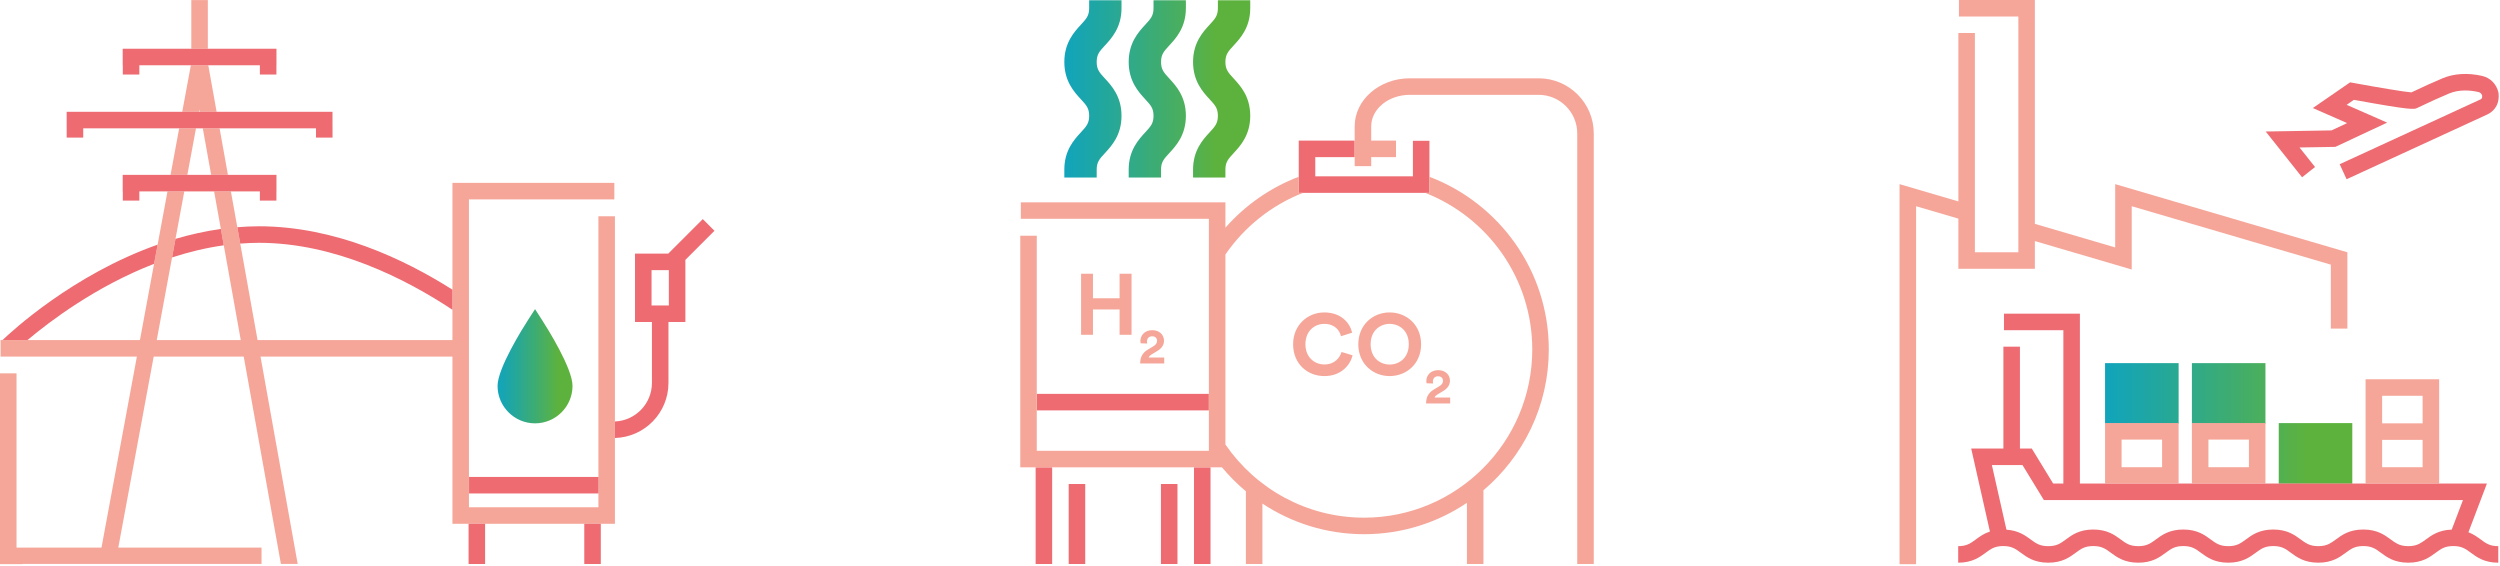 <svg width="605" height="137" viewBox="0 0 605 137" fill="none" xmlns="http://www.w3.org/2000/svg">
<g clip-path="url(#clip0_2206_1378)">
<path d="M50.298 11.8H46.298V0.016H50.298V11.8ZM47.428 31.057H43.359L41.274 42.313H45.342L47.428 31.057ZM48.266 26.535L48.359 27.057H52.423L50.405 15.8H46.186L44.1 27.057H48.169L48.266 26.535ZM51.095 42.313H55.159L53.141 31.057H49.077L51.095 42.313ZM146.813 52.342H144.812V115.411H144.849V119.411H144.812V122.76H113.488V48.255H148.673V44.255H109.488V82.295H62.328L58.142 58.949L57.431 54.986L55.876 46.313H51.812L53.443 55.409L54.153 59.367L58.264 82.295H37.934L41.639 62.303L42.472 57.804L44.601 46.313H40.532L38.144 59.204L37.284 63.845L33.866 82.295H0.139V86.295H33.125L24.559 132.527H4V90.341H0V136.527H5.46V136.478H63.292V132.527H28.627L37.193 86.295H58.981L67.979 136.478H72.043L63.045 86.295H109.488V126.76H148.812V52.342H146.813Z" fill="#F5A699"/>
<path d="M62.65 54.76C81.044 54.76 97.84 62.711 109.488 70.102V74.962C98.214 67.498 81.085 58.76 62.65 58.76C61.134 58.76 59.633 58.836 58.142 58.949L57.431 54.986C59.153 54.848 60.891 54.76 62.65 54.76ZM6.654 82.295C12.004 77.79 23.192 69.305 37.284 63.845L38.144 59.204C17.548 66.48 2.665 80.326 0.62 82.295H6.654ZM42.472 57.804L41.639 62.303C45.638 60.998 49.827 59.97 54.153 59.367L53.443 55.409C49.663 55.935 45.999 56.767 42.472 57.804ZM29.721 18.037H33.721V15.8H62.891V18.037H66.891V15.8H66.904V11.8H29.692V15.8H29.721V18.037ZM62.891 48.55H66.891V46.313H66.904V42.313H29.692V46.313H29.721V48.55H33.721V46.313H62.891V48.55ZM16.139 33.294H20.139V31.057H76.472V33.294H80.472V30.612H80.465V27.057H16.132V31.057H16.139V33.294ZM113.395 136.48H117.395V126.76H113.395V136.48ZM141.395 136.48H145.395V126.76H141.395V136.48ZM144.813 119.411H144.849V115.411H113.511V119.411H144.813ZM172.901 55.848L165.861 62.889V77.923H161.767V92.677C161.767 99.902 155.989 105.79 148.813 105.996V101.996C153.783 101.792 157.767 97.697 157.767 92.677V77.923H153.672V61.37H161.724L170.073 53.02L172.901 55.848ZM161.861 65.37H157.672V73.923H161.861V65.37Z" fill="#ED6B71"/>
<path d="M131.161 77.418L129.479 74.809L127.798 77.418C126.564 79.334 120.41 89.103 120.41 93.38C120.41 98.381 124.479 102.45 129.479 102.45C134.48 102.45 138.55 98.381 138.55 93.38C138.55 89.103 132.395 79.334 131.161 77.418Z" fill="url(#paint0_linear_2206_1378)"/>
</g>
<g clip-path="url(#clip1_2206_1378)">
<path d="M345.924 34.066V46.672H314.296V34.021H327.831V38.021H318.296V42.672H341.924V34.066H345.924ZM258.622 136.485H262.622V117.136H258.622V136.485ZM280.947 136.485H284.947V117.136H280.947V136.485ZM250.622 136.485H254.622V113.09H250.622V136.485ZM288.947 136.485H292.947V113.09H288.947V136.485ZM292.541 99.322V95.322H250.878V99.322H292.541Z" fill="#ED6B71"/>
<path d="M374.808 84.578C374.808 98.219 368.658 110.445 358.994 118.65V136.485H354.994V121.689C347.877 126.477 339.315 129.276 330.11 129.276C321.025 129.276 312.568 126.544 305.506 121.869V136.485H301.506V118.893C299.404 117.138 297.464 115.196 295.715 113.09H246.901V57.043H250.901V95.322H250.878V99.322H250.901V109.09H292.551V52.957H247.04V48.957H296.551V55.102C301.333 49.664 307.408 45.394 314.296 42.779V46.672H315.325C307.673 49.667 301.141 54.908 296.551 61.588V107.568C303.893 118.252 316.195 125.276 330.11 125.276C352.551 125.276 370.808 107.019 370.808 84.578C370.808 67.352 360.045 52.602 344.895 46.672H345.924V42.779C362.787 49.18 374.808 65.498 374.808 84.578ZM372.353 18.95H341.17C333.814 18.95 327.831 24.166 327.831 30.578V40.206H331.831V38.021H337.831V34.021H331.831V30.578C331.831 26.372 336.021 22.95 341.17 22.95H372.353C377.502 22.95 381.691 27.139 381.691 32.289V136.485H385.691V32.289C385.691 24.934 379.708 18.95 372.353 18.95ZM312.932 83.321C312.932 88.031 316.371 91.011 320.498 91.011C324.646 91.011 326.773 88.26 327.336 85.989L324.646 85.175C324.25 86.551 323.021 88.198 320.498 88.198C318.123 88.198 315.914 86.468 315.914 83.321C315.914 79.965 318.248 78.381 320.457 78.381C323.021 78.381 324.168 79.944 324.521 81.361L327.23 80.507C326.648 78.11 324.543 75.608 320.457 75.608C316.496 75.608 312.932 78.61 312.932 83.321ZM328.711 83.321C328.711 78.547 332.297 75.608 336.299 75.608C340.322 75.608 343.906 78.547 343.906 83.321C343.906 88.073 340.322 91.011 336.299 91.011C332.297 91.011 328.711 88.073 328.711 83.321ZM331.693 83.3C331.693 86.635 334.027 88.219 336.299 88.219C338.592 88.219 340.926 86.635 340.926 83.3C340.926 79.965 338.592 78.381 336.299 78.381C334.027 78.381 331.693 79.965 331.693 83.3ZM348.268 93.498L346.967 94.276C345.559 95.126 345.121 96.255 345.109 97.64H350.939V96.195H347.162C347.283 95.891 347.537 95.672 347.842 95.478L349.359 94.555C350.332 93.96 350.891 93.133 350.891 92.114C350.891 90.741 349.809 89.575 348.049 89.575C346.215 89.575 345.17 90.826 345.17 92.211C345.17 92.405 345.205 92.648 345.23 92.757L346.822 92.806C346.785 92.672 346.76 92.514 346.76 92.368C346.76 91.628 347.174 91.057 348.012 91.057C348.801 91.057 349.201 91.567 349.201 92.138C349.201 92.684 348.936 93.097 348.268 93.498ZM261.622 66.247V81.025H264.498V74.897H270.939V81.025H273.836V66.247H270.939V72.187H264.498V66.247H261.622ZM279.071 83.824L277.771 84.601C276.362 85.451 275.925 86.581 275.913 87.966H281.743V86.52H277.966C278.087 86.217 278.342 85.998 278.646 85.803L280.164 84.881C281.136 84.285 281.694 83.459 281.694 82.439C281.694 81.067 280.613 79.901 278.853 79.901C277.019 79.901 275.974 81.152 275.974 82.536C275.974 82.731 276.01 82.973 276.034 83.083L277.626 83.132C277.589 82.998 277.564 82.84 277.564 82.694C277.564 81.953 277.978 81.383 278.816 81.383C279.605 81.383 280.006 81.893 280.006 82.464C280.006 83.01 279.739 83.423 279.071 83.824Z" fill="#F5A699"/>
<path d="M265.398 42.958H257.568V41.043C257.568 36.37 259.965 33.772 261.552 32.053C262.901 30.591 263.577 29.859 263.577 28.026C263.577 26.19 262.901 25.457 261.555 23.997C259.967 22.277 257.568 19.678 257.568 15C257.568 10.321 259.967 7.722 261.554 6.003C262.9 4.543 263.577 3.81 263.577 1.973V0.058H271.407V1.973C271.407 6.651 269.009 9.25 267.422 10.97C266.074 12.431 265.398 13.164 265.398 15C265.398 16.836 266.075 17.569 267.422 19.029C269.011 20.752 271.407 23.351 271.407 28.026C271.407 32.699 269.011 35.297 267.425 37.015C266.074 38.478 265.398 39.21 265.398 41.043V42.958ZM280.974 41.043C280.974 39.21 281.649 38.478 282.998 37.018C284.585 35.299 286.983 32.7 286.983 28.026C286.983 23.349 284.586 20.75 282.997 19.029C281.65 17.569 280.974 16.836 280.974 15C280.974 13.164 281.649 12.431 282.997 10.97C284.585 9.25 286.983 6.65 286.983 1.973V0.058H279.153V1.973C279.153 3.81 278.477 4.543 277.13 6.003C275.542 7.723 273.144 10.322 273.144 15C273.144 19.676 275.542 22.276 277.13 23.997C278.478 25.457 279.153 26.19 279.153 28.026C279.153 29.859 278.478 30.591 277.13 32.05C275.542 33.77 273.144 36.368 273.144 41.043V42.958H280.974V41.043ZM296.55 41.043C296.55 39.21 297.226 38.478 298.574 37.018C300.161 35.299 302.56 32.7 302.56 28.026C302.56 23.349 300.162 20.75 298.573 19.029C297.227 17.569 296.55 16.836 296.55 15C296.55 13.164 297.226 12.431 298.573 10.97C300.161 9.25 302.56 6.65 302.56 1.973V0.058H294.729V1.973C294.729 3.81 294.053 4.543 292.706 6.003C291.118 7.723 288.72 10.322 288.72 15C288.72 19.676 291.118 22.276 292.706 23.997C294.054 25.457 294.729 26.19 294.729 28.026C294.729 29.859 294.054 30.591 292.706 32.05C291.118 33.77 288.72 36.368 288.72 41.043V42.958H296.55V41.043Z" fill="url(#paint1_linear_2206_1378)"/>
</g>
<g clip-path="url(#clip2_2206_1378)">
<path d="M569.257 102.39V117.055H551.455V102.39H569.257ZM509.423 102.39V102.541H527.225V87.877H509.423V102.39ZM530.439 98.983V102.541H548.24V87.877H530.439V98.983Z" fill="url(#paint2_linear_2206_1378)"/>
<path d="M511.877 44.563L568.063 61.053V79.52H564.063V64.048L515.877 49.906V65.222L492.437 58.342V65.048H473.925V52.91L463.691 49.906V136.543H459.691V44.563L473.925 48.741V7.985H477.925V61.048H488.437V4H474.064V0H492.437V54.173L511.877 59.879V44.563ZM524.203 102.39H527.225V117.055H509.423V102.39H524.203ZM513.423 113.055H523.225V106.39H513.423V113.055ZM530.439 102.39H548.24V117.055H530.439V102.39ZM534.439 106.39V113.055H544.24V106.39H534.439ZM590.272 91.784V117.055H572.471V91.784H590.272ZM586.272 106.448H576.471V113.055H586.272V106.448ZM586.272 95.784H576.471V102.448H586.272V95.784Z" fill="#F5A699"/>
<path d="M597.358 128.801L601.837 117.013H590.272V117.055H572.471V117.013H548.24V117.055H530.439V117.013H527.225V117.055H509.423V117.013H503.335V75.907H484.963V79.907H499.335V117.013H496.861L491.686 108.543H488.823V83.892H484.823V108.543H477.03L480.969 126.011L481.56 128.631C480.087 129.116 479.046 129.884 478.144 130.55C476.869 131.491 475.949 132.171 473.883 132.171V136.171C477.266 136.171 479.07 134.838 480.521 133.768C481.795 132.827 482.715 132.146 484.781 132.146C486.848 132.146 487.769 132.827 489.043 133.768C490.493 134.839 492.298 136.171 495.681 136.171C499.062 136.171 500.865 134.838 502.314 133.768C503.588 132.826 504.508 132.146 506.572 132.146C508.637 132.146 509.558 132.827 510.831 133.768C512.28 134.838 514.084 136.171 517.467 136.171C520.849 136.171 522.651 134.838 524.101 133.767C525.374 132.826 526.294 132.146 528.357 132.146C530.421 132.146 531.34 132.826 532.613 133.767C534.062 134.838 535.865 136.171 539.246 136.171C542.627 136.171 544.431 134.838 545.88 133.767C547.152 132.826 548.071 132.146 550.134 132.146C552.198 132.146 553.118 132.826 554.392 133.768C555.841 134.838 557.644 136.171 561.025 136.171C564.406 136.171 566.21 134.838 567.658 133.768C568.932 132.826 569.852 132.146 571.915 132.146C573.979 132.146 574.899 132.826 576.173 133.768C577.622 134.838 579.425 136.171 582.807 136.171C586.188 136.171 587.992 134.838 589.44 133.767C590.714 132.826 591.633 132.146 593.696 132.146C595.76 132.146 596.679 132.826 597.952 133.767C599.4 134.838 601.204 136.171 604.586 136.171V132.171C602.522 132.171 601.603 131.492 600.329 130.55C599.523 129.954 598.595 129.284 597.358 128.801ZM582.807 132.171C581.662 132.171 580.872 131.957 580.176 131.61C579.617 131.331 579.117 130.97 578.55 130.551C577.101 129.479 575.297 128.146 571.915 128.146C568.533 128.146 566.729 129.479 565.281 130.551C564.7 130.98 564.189 131.351 563.613 131.632C562.927 131.966 562.147 132.171 561.025 132.171C559.911 132.171 559.134 131.969 558.451 131.638C557.869 131.357 557.354 130.984 556.769 130.551C555.319 129.479 553.516 128.146 550.134 128.146C546.753 128.146 544.95 129.479 543.502 130.551C542.901 130.994 542.377 131.376 541.777 131.66C541.104 131.978 540.336 132.171 539.246 132.171C538.163 132.171 537.398 131.981 536.728 131.667C536.123 131.382 535.595 130.998 534.99 130.551C533.542 129.479 531.738 128.146 528.357 128.146C524.976 128.146 523.173 129.479 521.724 130.551C521.104 131.009 520.566 131.403 519.941 131.689C519.282 131.99 518.526 132.171 517.467 132.171C516.414 132.171 515.66 131.993 515.004 131.695C514.373 131.409 513.832 131.012 513.208 130.55C511.759 129.479 509.955 128.146 506.572 128.146C503.19 128.146 501.387 129.479 499.938 130.551C499.298 131.023 498.747 131.43 498.096 131.717C497.451 132.002 496.708 132.171 495.681 132.171C494.661 132.171 493.921 132.005 493.28 131.724C492.621 131.435 492.065 131.027 491.42 130.55C490.088 129.567 488.44 128.375 485.56 128.185L484.855 125.059L484.823 124.918L484.62 124.016L482.032 112.543H489.441L493.491 119.169L494.617 121.013H596.038L593.321 128.165C590.19 128.263 588.455 129.521 587.063 130.55C586.501 130.966 586.004 131.325 585.451 131.603C584.751 131.954 583.959 132.171 582.807 132.171ZM564.226 31.558L568.005 29.789L559.709 26.145L568.73 19.926L569.545 20.075C575.366 21.145 581.917 22.242 583.554 22.36C586.382 21.009 588.85 19.894 591.111 18.944C593.879 17.781 597.175 17.581 600.646 18.366C602.633 18.825 604.07 20.247 604.598 22.27L604.65 22.556C604.9 24.834 603.983 26.638 602.068 27.635C601.658 27.842 575.794 39.732 567.876 43.373L567.041 41.555L566.206 39.738C582.227 32.373 599.72 24.327 600.268 24.064C600.496 23.944 600.73 23.822 600.688 23.143C600.482 22.515 600.104 22.346 599.755 22.265C597.915 21.849 595.182 21.573 592.66 22.632C590.353 23.602 587.815 24.751 584.905 26.147C584.259 26.468 583.731 26.736 569.638 24.159L567.885 25.367L577.688 29.674L565.147 35.543L556.481 35.69L560.235 40.414L558.67 41.658L557.104 42.902L548.304 31.828L564.226 31.558Z" fill="#ED6B71"/>
</g>
<defs>
<linearGradient id="paint0_linear_2206_1378" x1="114.49" y1="88.629" x2="138.184" y2="88.629" gradientUnits="userSpaceOnUse">
<stop offset="0.07" stop-color="#00A1D6"/>
<stop offset="0.19" stop-color="#0AA3C6"/>
<stop offset="0.42" stop-color="#23A79D"/>
<stop offset="0.74" stop-color="#4BAF5C"/>
<stop offset="0.87" stop-color="#5DB23E"/>
</linearGradient>
<linearGradient id="paint1_linear_2206_1378" x1="242.885" y1="21.508" x2="301.653" y2="21.508" gradientUnits="userSpaceOnUse">
<stop offset="0.07" stop-color="#00A1D6"/>
<stop offset="0.19" stop-color="#0AA3C6"/>
<stop offset="0.42" stop-color="#23A79D"/>
<stop offset="0.74" stop-color="#4BAF5C"/>
<stop offset="0.87" stop-color="#5DB23E"/>
</linearGradient>
<linearGradient id="paint2_linear_2206_1378" x1="489.895" y1="102.466" x2="568.052" y2="102.466" gradientUnits="userSpaceOnUse">
<stop offset="0.07" stop-color="#00A1D6"/>
<stop offset="0.19" stop-color="#0AA3C6"/>
<stop offset="0.42" stop-color="#23A79D"/>
<stop offset="0.74" stop-color="#4BAF5C"/>
<stop offset="0.87" stop-color="#5DB23E"/>
</linearGradient>
<clipPath id="clip0_2206_1378">
<rect width="172.901" height="136.512" fill="white" transform="translate(0 0.016)"/>
</clipPath>
<clipPath id="clip1_2206_1378">
<rect width="138.79" height="136.426" fill="white" transform="translate(246.901 0.058)"/>
</clipPath>
<clipPath id="clip2_2206_1378">
<rect width="144.999" height="136.543" fill="white" transform="translate(459.691)"/>
</clipPath>
</defs>
</svg>
